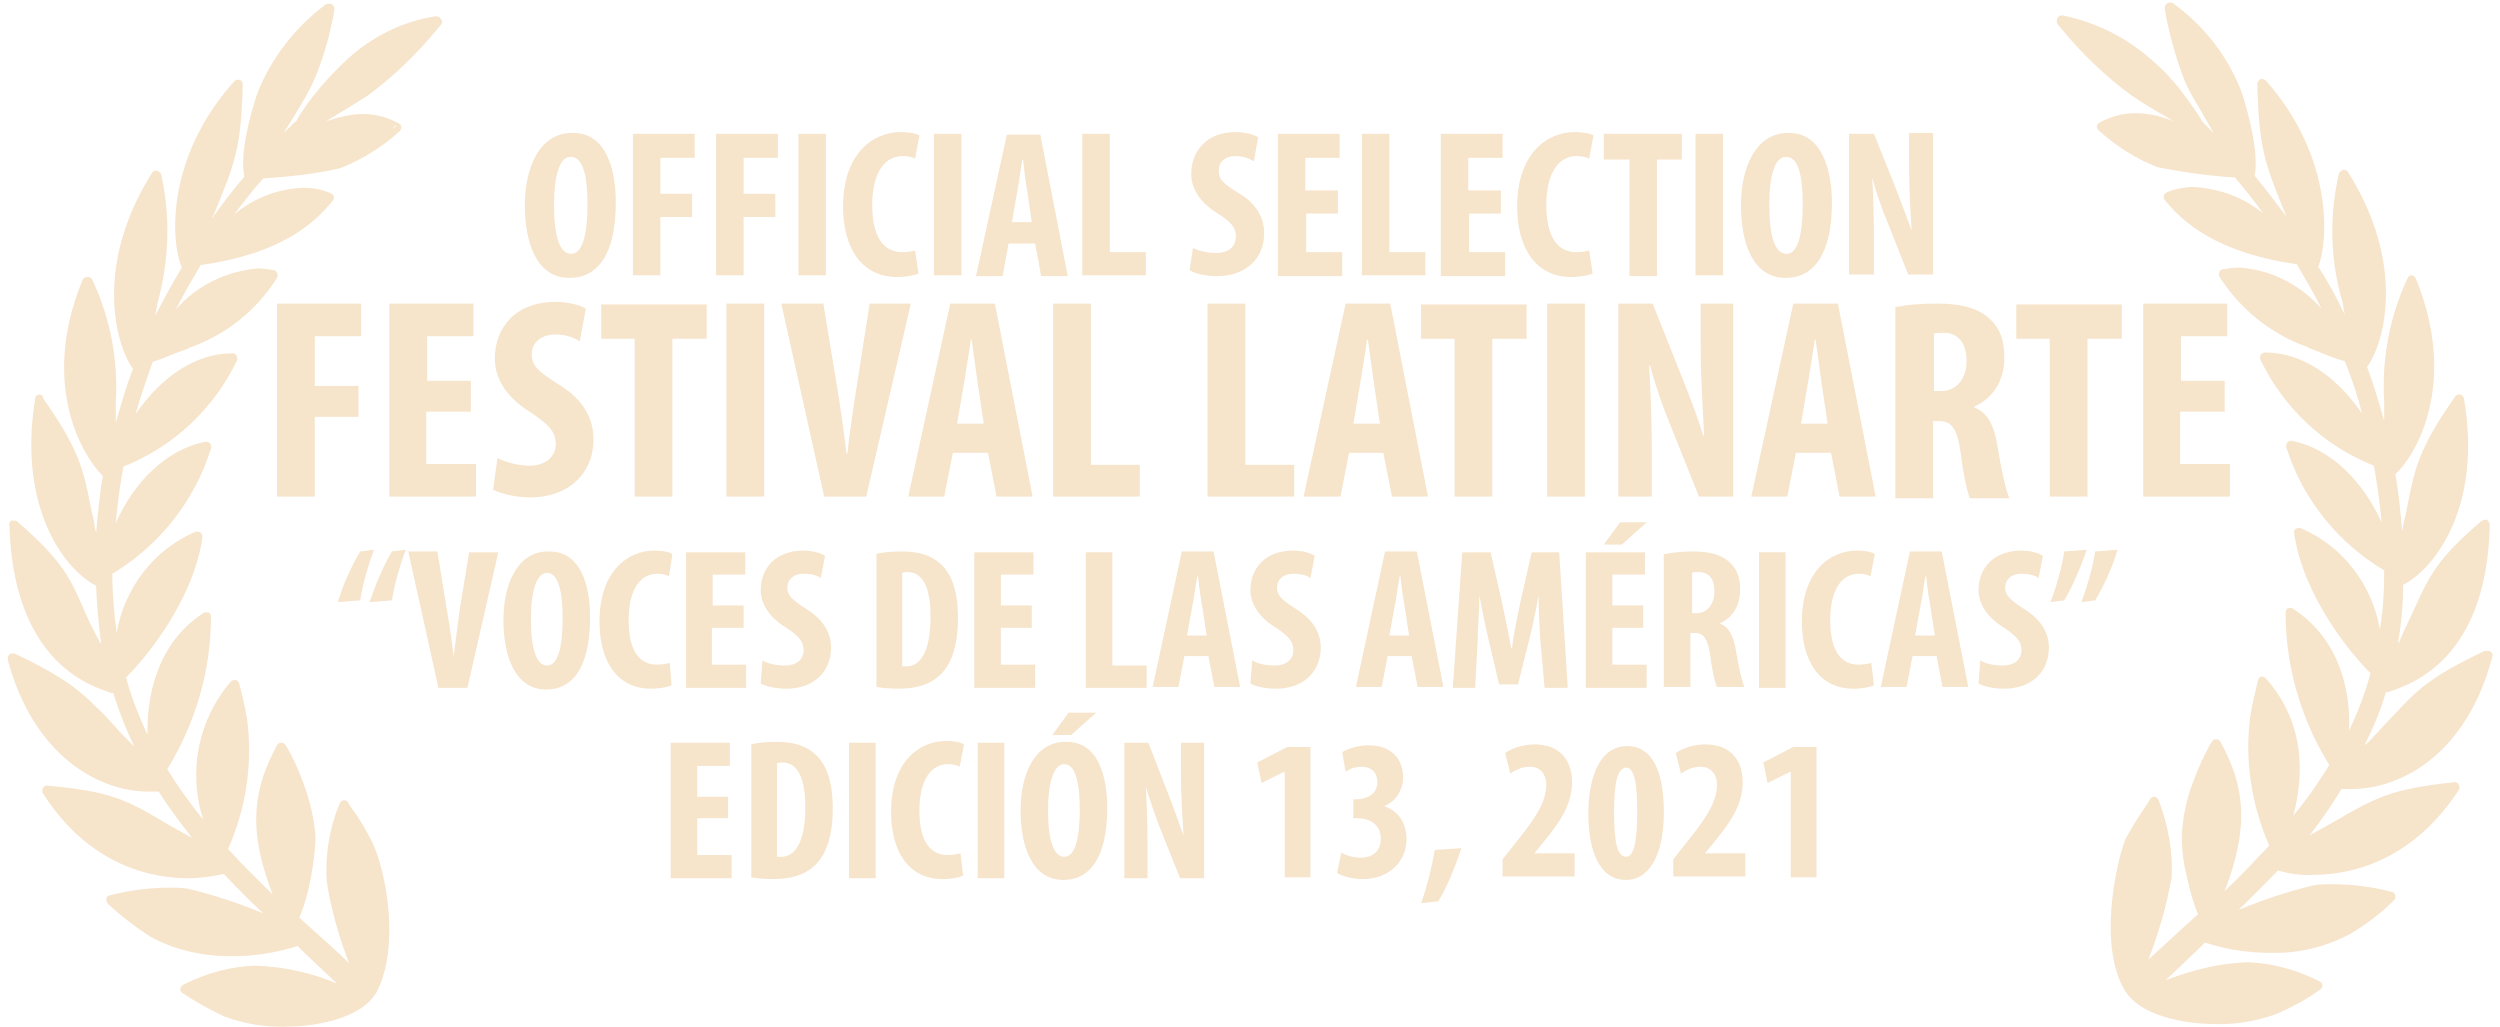 <?xml version="1.0" encoding="utf-8"?>
<!-- Generator: Adobe Illustrator 25.4.1, SVG Export Plug-In . SVG Version: 6.00 Build 0)  -->
<svg version="1.1" id="Layer_1" xmlns="http://www.w3.org/2000/svg" xmlns:xlink="http://www.w3.org/1999/xlink" x="0px" y="0px"
	 viewBox="0 0 291.5 119.8" style="enable-background:new 0 0 291.5 119.8;" xml:space="preserve">
<style type="text/css">
	.st0{fill:#F6E4CB;}
	.st1{fill:#35383D;}
	.st2{fill:#F8E6CD;}
	.st3{fill:#FCEDD9;}
	.st4{enable-background:new    ;}
</style>
<g>
	<path class="st0" d="M43.4,98.2c-0.7-1.4-1.5-2.8-2.5-4.1l-0.3-0.5c-0.1-0.2-0.3-0.3-0.5-0.3c-0.2,0-0.4,0.2-0.5,0.4
		c-1.2,2.9-1.7,6-1.5,9.1c0.5,3.2,1.4,6.4,2.6,9.5c-1.2-1.2-2.5-2.3-3.8-3.5l-2-1.8c0.6-1.4,1-2.9,1.3-4.4c0.3-1.6,0.5-3.1,0.6-4.7
		c-0.1-2.3-0.7-4.7-1.5-6.8c-0.5-1.3-1.1-2.7-1.8-3.9l-0.2-0.3c-0.1-0.2-0.3-0.3-0.5-0.3c-0.2,0-0.4,0.1-0.5,0.3
		c-2.6,4.8-3.6,9.5-0.5,17.4c-1.7-1.7-3.5-3.4-5.2-5.3c2.1-4.8,2.9-10,2.2-15.2c-0.3-1.8-0.7-3.2-0.9-4.1c-0.1-0.2-0.2-0.4-0.4-0.4
		h-0.2c-0.2,0-0.3,0.1-0.4,0.2c-3.8,4.4-5,10.5-3.2,16.1c-1.5-1.9-2.9-3.8-4.2-5.9c3.3-5.4,5.1-11.5,5.1-17.8c0-0.2-0.1-0.4-0.3-0.5
		c-0.1,0-0.2,0-0.3,0c-0.1,0-0.2,0-0.3,0.1c-5.4,3.5-6.6,9.7-6.5,14.2c-1-2.2-1.9-4.4-2.5-6.7c2.3-2.3,7.8-8.9,8.9-16.3
		c0-0.2,0-0.4-0.2-0.6c-0.1-0.1-0.2-0.1-0.4-0.1c-0.1,0-0.1,0-0.2,0c-4.9,2.1-8.3,6.6-9.2,11.8c-0.3-2.3-0.5-4.6-0.5-6.9
		c5.5-3.3,9.6-8.5,11.5-14.6c0.1-0.2,0-0.4-0.1-0.6c-0.1-0.1-0.3-0.2-0.4-0.2h-0.1c-4.7,0.9-8.5,4.9-10.5,9.5
		c0.2-2.3,0.5-4.5,0.9-6.6c5.8-2.3,10.5-6.7,13.2-12.3c0.1-0.2,0.1-0.4,0-0.6c-0.1-0.2-0.3-0.3-0.5-0.3c-4.2,0-8.2,2.6-11.3,7.1
		c0.6-2.1,1.3-4.1,2-6.1c1-0.3,2.5-1,4-1.5l0.4-0.2c4.2-1.5,7.7-4.3,10.1-8.1c0.1-0.2,0.1-0.4,0-0.6c-0.1-0.2-0.2-0.3-0.4-0.3
		c-0.6-0.1-1.2-0.2-1.8-0.2c-3.7,0.3-7.2,2-9.6,4.8c0.9-1.8,1.9-3.5,2.9-5.2c9.4-1.3,13.3-4.9,15.4-7.5c0.1-0.1,0.2-0.3,0.1-0.5
		c0-0.2-0.2-0.3-0.4-0.4c-1-0.4-2-0.6-3.1-0.6c-3,0.1-5.8,1.2-8.1,3.1c1.1-1.4,2.2-2.9,3.4-4.2c3-0.2,6.1-0.5,9-1.2
		c2.5-1,4.8-2.4,6.9-4.3c0.1-0.1,0.2-0.3,0.2-0.5c0-0.2-0.1-0.3-0.3-0.4c-1.2-0.7-2.7-1.1-4.1-1.1c-1.4,0-2.8,0.3-4.2,0.8l-0.4,0.2
		l0.6-0.4c1.5-0.9,3.3-2,4.4-2.7c3-2.2,5.7-4.8,8.1-7.7l0.5-0.6c0.2-0.2,0.2-0.5,0-0.7c-0.1-0.2-0.3-0.3-0.5-0.3h-0.1
		C46.9,2.5,43.3,4.3,40.4,7c-1.4,1.3-2.6,2.6-3.8,4.1c-0.8,1-1.5,2-2.1,3.1h-0.1c-0.2,0.2-0.4,0.4-0.6,0.6l-0.7,0.7l0.1-0.2
		c0.6-0.9,1.1-1.8,1.6-2.6c0.6-1,1.2-2,1.7-3.1C37.7,6.9,38.5,4,39,1.1c0-0.2-0.1-0.5-0.3-0.6c-0.2-0.1-0.5-0.1-0.7,0
		c-3.6,2.7-6.4,6.3-8,10.4c-0.8,2.4-2.1,7.1-1.5,9.7c-1.4,1.6-2.6,3.2-3.8,4.9c0-0.1,0.1-0.3,0.2-0.4c2.5-6.1,3.2-7.7,3.4-15.2
		c0-0.3-0.1-0.5-0.4-0.6c-0.1,0-0.1,0-0.2,0c-0.2,0-0.3,0.1-0.4,0.2c-8,8.9-7.4,18.7-6.1,21.7c-1.1,1.8-2.1,3.7-3.1,5.6
		c0.1-0.6,0.2-1.1,0.3-1.6c1.3-4.8,1.5-9.9,0.4-14.8c0-0.2-0.2-0.4-0.5-0.5h-0.1c-0.2,0-0.4,0.1-0.5,0.3
		c-6.6,10.5-4.4,19.7-2.2,22.8c-0.8,2.1-1.4,4.2-2,6.3v-2.3c0.3-4.9-0.6-9.8-2.7-14.3c-0.1-0.3-0.3-0.4-0.6-0.4
		c-0.2,0-0.5,0.1-0.6,0.4c-5.1,12.5,0.3,20.8,2.4,22.8c-0.4,2.2-0.6,4.5-0.8,6.7v-0.1c-0.1-0.4-0.2-0.7-0.2-1.1
		c-0.1-0.6-0.3-1.2-0.4-1.8c-0.9-4.6-1.4-6.8-5.6-12.8C5,46.1,4.8,46,4.6,46H4.5c-0.2,0.1-0.4,0.2-0.4,0.5
		c-2,12.3,3.1,19.7,7.1,21.8c0.1,2.3,0.3,4.6,0.6,6.8l-0.2-0.3c-0.8-1.5-1.4-2.7-1.9-3.9C8.2,67.4,7.2,65.3,2,60.8
		c-0.1-0.1-0.2-0.1-0.4-0.1c-0.1,0-0.2,0-0.3,0C1.2,60.8,1,61,1.1,61.3c0.3,10.2,4.2,16.9,11.3,19.3l0.6,0.2h0.2
		c0.7,2.2,1.5,4.3,2.5,6.3l-0.4-0.4c-1.2-1.2-2.1-2.2-2.9-3.1c-2.8-2.8-4.2-4.3-10.7-7.4c-0.1,0-0.2,0-0.2,0c-0.1,0-0.3,0-0.4,0.1
		c-0.2,0.2-0.2,0.4-0.2,0.6c3,11.3,10.7,15.4,16.4,15.4c0.4,0,0.8,0,1.2,0c1.2,1.9,2.5,3.6,3.9,5.4l-2.7-1.5c-5-3-6.7-3.9-14.2-4.6
		c-0.2,0-0.4,0.1-0.5,0.3c-0.1,0.2-0.1,0.4,0,0.6c5.5,8.6,12.9,9.9,16.9,9.9c1.4,0,2.8-0.2,4.2-0.5c1.5,1.6,3.1,3.2,4.6,4.6
		c-2.9-1.2-5.9-2.2-8.9-2.9c-0.7-0.1-1.3-0.1-2-0.1c-2.3,0-4.7,0.3-7,0.9c-0.2,0-0.4,0.2-0.4,0.4c0,0.2,0,0.4,0.2,0.6
		c1.5,1.4,3.2,2.7,4.9,3.8c2.9,1.6,6.2,2.3,9.5,2.3c2.6,0,5.2-0.4,7.7-1.2l0.8,0.8l3.8,3.6c-3-1.3-6.3-2-9.6-2.1
		c-2.9,0.1-5.7,0.9-8.3,2.2c-0.2,0.1-0.3,0.3-0.4,0.5c0,0.2,0.1,0.4,0.3,0.5c1.5,1,3.1,1.9,4.8,2.7c2.4,0.9,4.9,1.3,7.5,1.2
		c1.6,0,8.2-0.4,10.3-4C46.7,110.4,45,101.5,43.4,98.2L43.4,98.2z M45.8,15c0.1-0.1,0.2-0.3,0.3-0.4h0.1C46.1,14.8,45.9,15,45.8,15
		L45.8,15z"/>
	<path class="st0" d="M247.7,115.4c2.1,3.6,8.7,4,10.3,4c2.5,0.1,5.1-0.3,7.5-1.2c1.8-0.8,3.5-1.7,5-2.8c0.2-0.1,0.3-0.3,0.3-0.5
		c0-0.2-0.2-0.4-0.4-0.5c-2.6-1.3-5.4-2.1-8.3-2.2c-3.3,0.1-6.5,0.9-9.6,2.1c1.3-1.2,2.6-2.5,3.8-3.6l0.8-0.8c2.4,0.8,5,1.2,7.6,1.2
		c3.3,0.1,6.6-0.7,9.5-2.3c1.8-1.1,3.4-2.3,4.9-3.8c0.2-0.1,0.2-0.4,0.2-0.6c-0.1-0.2-0.2-0.4-0.4-0.4c-2.3-0.6-4.6-0.9-7-0.9
		c-0.7,0-1.3,0-2,0.1c-3,0.7-6,1.7-8.9,2.9c1.5-1.4,3.1-3.1,4.6-4.6c1.4,0.4,2.8,0.6,4.2,0.5c3.9,0,11.3-1.3,16.9-9.9
		c0.1-0.2,0.1-0.4,0-0.6c-0.1-0.2-0.3-0.3-0.5-0.3C278.7,92,277,93,272,95.9l-2.7,1.5c1.3-1.7,2.6-3.5,3.7-5.4c0.4,0,0.8,0,1.2,0
		c5.7,0,13.4-4,16.4-15.4c0.1-0.2,0-0.5-0.2-0.6c-0.1-0.1-0.2-0.1-0.4-0.1c-0.1,0-0.2,0-0.3,0c-6.5,3.1-7.9,4.6-10.6,7.5
		c-0.8,0.8-1.7,1.8-2.9,3.1l-0.5,0.4c1-2,1.9-4.1,2.5-6.2h0.2l0.6-0.2c7.2-2.4,11.1-9.1,11.3-19.3c0-0.2-0.1-0.4-0.3-0.6
		c-0.1,0-0.2,0-0.2,0c-0.1,0-0.3,0.1-0.4,0.1c-5.3,4.5-6.2,6.6-7.8,10.1c-0.5,1.1-1.1,2.3-1.8,3.9c0,0.1-0.1,0.2-0.2,0.3
		c0.4-2.3,0.6-4.5,0.6-6.8c4-2.1,9.2-9.5,7.1-21.7c0-0.2-0.2-0.4-0.4-0.5h-0.1c-0.2,0-0.4,0.1-0.5,0.2c-4.2,6-4.7,8.2-5.6,12.8
		c-0.1,0.6-0.2,1.1-0.4,1.8l-0.2,1.1v0.1c-0.2-2.2-0.4-4.5-0.8-6.7c2.1-1.9,7.5-10.2,2.4-22.8c-0.1-0.2-0.3-0.4-0.5-0.4
		c-0.2,0-0.4,0.1-0.5,0.4c-2.1,4.5-3,9.4-2.7,14.3v2.3c-0.6-2.1-1.2-4.2-2-6.3c2.2-3.1,4.4-12.2-2.2-22.7c-0.1-0.2-0.3-0.3-0.5-0.3
		h-0.1c-0.2,0.1-0.4,0.2-0.5,0.5c-1.1,4.9-1,10,0.4,14.8c0.1,0.5,0.2,1,0.3,1.6c-0.9-1.9-1.9-3.8-3.1-5.6c1.2-2.9,1.8-12.8-6.1-21.7
		c-0.1-0.1-0.3-0.2-0.4-0.2h-0.2c-0.2,0.1-0.4,0.3-0.4,0.6c0.2,7.4,0.8,9.1,3.3,15.2c0,0.1,0.1,0.3,0.2,0.4
		c-1.2-1.6-2.4-3.2-3.8-4.9c0.5-2.6-0.7-7.2-1.5-9.7c-1.6-4.2-4.4-7.8-8-10.4c-0.1-0.1-0.2-0.1-0.4-0.1c-0.1,0-0.2,0-0.3,0.1
		c-0.2,0.1-0.3,0.4-0.3,0.6c0.5,2.9,1.3,5.8,2.4,8.6c0.5,1.1,1.1,2.1,1.7,3.1l1.5,2.6l0.1,0.2l-0.7-0.7l-0.6-0.6
		c-0.6-1.1-1.4-2.1-2.1-3.1c-1.1-1.5-2.4-2.9-3.8-4.1c-2.9-2.6-6.5-4.4-10.4-5.2h-0.1c-0.2,0-0.4,0.1-0.5,0.3
		c-0.1,0.2-0.1,0.5,0,0.7l0.5,0.6c2.4,2.9,5.1,5.5,8.1,7.7c1,0.7,2.8,1.8,4.4,2.7l0.6,0.4l-0.4-0.2c-1.3-0.5-2.7-0.8-4.2-0.8
		c-1.4,0-2.8,0.4-4.1,1.1c-0.3,0.2-0.4,0.5-0.2,0.8c0,0,0.1,0.1,0.1,0.1c2,1.8,4.3,3.3,6.9,4.3c3,0.6,6,1,9,1.2
		c1.2,1.4,2.3,2.8,3.3,4.2c-2.3-1.9-5.1-2.9-8.1-3.1c-1,0-2.1,0.2-3.1,0.6c-0.2,0.1-0.3,0.2-0.4,0.4c0,0.2,0,0.4,0.1,0.5
		c2.1,2.6,6.1,6.2,15.4,7.5c1,1.7,2,3.4,2.9,5.2c-2.5-2.8-5.9-4.6-9.7-4.8c-0.6,0-1.2,0.1-1.8,0.2c-0.2,0-0.4,0.2-0.4,0.3
		c-0.1,0.2-0.1,0.4,0,0.6c2.4,3.7,5.9,6.6,10.1,8.1l0.4,0.2c1.5,0.6,3.1,1.3,4.1,1.5c0.8,2,1.5,4,2,6.1c-3.1-4.5-7.1-7.1-11.3-7.1
		c-0.2,0-0.4,0.1-0.5,0.3c-0.1,0.2-0.1,0.4,0,0.6c2.7,5.6,7.4,10,13.2,12.3c0.4,2.2,0.7,4.4,0.9,6.6c-2.1-4.6-5.8-8.6-10.5-9.5h-0.1
		c-0.2,0-0.3,0.1-0.4,0.2c-0.1,0.2-0.2,0.4-0.1,0.6c1.9,6,6,11.1,11.4,14.3c0,2.3-0.1,4.6-0.5,6.9c-0.9-5.2-4.3-9.7-9.2-11.8
		c-0.3-0.1-0.7,0-0.8,0.3c0,0.1,0,0.2,0,0.3c1.1,7.4,6.6,14,8.9,16.3c-0.6,2.3-1.5,4.6-2.5,6.7c0.2-4.5-1-10.6-6.5-14.2
		c-0.1-0.1-0.2-0.1-0.3-0.1c-0.1,0-0.2,0-0.3,0c-0.2,0.1-0.3,0.3-0.3,0.5c0,6.3,1.8,12.5,5.1,17.8c-1.3,2.1-2.6,4-4.2,5.9
		c1.2-4.5,1.5-10.7-3.2-16c-0.1-0.1-0.3-0.2-0.4-0.2h-0.1c-0.2,0-0.4,0.2-0.4,0.4c-0.2,0.9-0.6,2.3-0.9,4.1
		c-0.7,5.2,0.1,10.4,2.2,15.2c-1.8,1.9-3.5,3.7-5.2,5.3c3.1-8,2.1-12.7-0.5-17.4c-0.1-0.2-0.3-0.3-0.5-0.3c-0.2,0-0.4,0.1-0.5,0.3
		l-0.2,0.3c-0.7,1.3-1.3,2.6-1.8,3.9c-0.9,2.2-1.4,4.5-1.5,6.8c0,1.6,0.2,3.2,0.6,4.7c0.3,1.5,0.7,3,1.3,4.4l-2,1.8l-3.8,3.5
		c1.2-3.1,2.1-6.2,2.7-9.5c0.2-3.1-0.4-6.2-1.5-9.1c-0.1-0.2-0.3-0.4-0.5-0.4c-0.2,0-0.4,0.1-0.5,0.3l-0.3,0.5
		c-0.9,1.3-1.8,2.7-2.6,4.2C246.5,101.5,244.8,110.4,247.7,115.4L247.7,115.4z M245.3,14.7l0.4,0.4C245.6,15,245.4,14.8,245.3,14.7z
		"/>
</g>
<g>
	<g>
		<path class="st0" d="M32.3,35.4h9.8v3.8h-5.4V45h5.1v3.6h-5.1v9.3h-4.4V35.4z"/>
		<path class="st0" d="M54.8,48h-5.1v6.1h5.8v3.8H45.4V35.4h9.8v3.8h-5.4v5.2h5.1V48z"/>
		<path class="st0" d="M58,53.4c0.9,0.5,2.5,0.9,3.7,0.9c2,0,3.1-1.1,3.1-2.5c0-1.6-1-2.4-2.9-3.7c-3.1-1.9-4.2-4.2-4.2-6.3
			c0-3.6,2.4-6.6,7.1-6.6c1.5,0,2.9,0.4,3.5,0.8l-0.7,3.8c-0.6-0.4-1.6-0.8-2.8-0.8c-1.9,0-2.8,1.1-2.8,2.3c0,1.3,0.7,2,3.1,3.5
			c3,1.8,4.1,4.1,4.1,6.4c0,4.1-3,6.8-7.4,6.8c-1.8,0-3.5-0.5-4.3-0.9L58,53.4z"/>
		<path class="st0" d="M74.1,39.5h-4v-4h12.3v4h-4v18.4h-4.4V39.5z"/>
		<path class="st0" d="M89.1,35.4v22.5h-4.4V35.4H89.1z"/>
		<path class="st0" d="M96.1,57.9l-5-22.5H96l1.6,9.7c0.4,2.4,0.8,5.2,1.1,7.8h0.1c0.3-2.7,0.7-5.4,1.1-7.9l1.5-9.6h4.8L101,57.9
			H96.1z"/>
		<path class="st0" d="M111.1,52.8l-1,5.1h-4.2l4.9-22.5h5.2l4.4,22.5h-4.2l-1-5.1H111.1z M114.7,49.4l-0.7-4.7
			c-0.2-1.4-0.5-3.6-0.7-5.1h-0.1c-0.2,1.5-0.6,3.8-0.8,5.1l-0.8,4.7H114.7z"/>
		<path class="st0" d="M122.8,35.4h4.4v18.8h5.7v3.7h-10.1V35.4z"/>
		<path class="st0" d="M140.8,35.4h4.4v18.8h5.7v3.7h-10.1V35.4z"/>
		<path class="st0" d="M157.3,52.8l-1,5.1H152l4.9-22.5h5.2l4.4,22.5h-4.2l-1-5.1H157.3z M160.9,49.4l-0.7-4.7
			c-0.2-1.4-0.5-3.6-0.7-5.1h-0.1c-0.2,1.5-0.6,3.8-0.8,5.1l-0.8,4.7H160.9z"/>
		<path class="st0" d="M169.7,39.5h-4v-4h12.3v4h-4v18.4h-4.4V39.5z"/>
		<path class="st0" d="M184.8,35.4v22.5h-4.4V35.4H184.8z"/>
		<path class="st0" d="M188.7,57.9V35.4h4l3.5,8.8c0.7,1.7,1.8,4.6,2.4,6.6h0.1c-0.1-2.4-0.4-6.3-0.4-10.4v-5h3.8v22.5h-4l-3.4-8.5
			c-0.8-1.9-1.8-4.8-2.3-6.8h-0.1c0.1,2.3,0.3,5.7,0.3,10.3v5H188.7z"/>
		<path class="st0" d="M209.4,52.8l-1,5.1h-4.2l4.9-22.5h5.2l4.4,22.5h-4.2l-1-5.1H209.4z M213.1,49.4l-0.7-4.7
			c-0.2-1.4-0.5-3.6-0.7-5.1h-0.1c-0.2,1.5-0.6,3.8-0.8,5.1l-0.8,4.7H213.1z"/>
		<path class="st0" d="M221.1,35.8c1.4-0.3,3.1-0.4,4.8-0.4c2.4,0,4.6,0.4,6,1.7c1.4,1.2,1.8,2.7,1.8,4.7c0,2.4-1.2,4.6-3.5,5.6v0.1
			c1.5,0.6,2.3,2,2.7,4.5c0.4,2.5,1,5.3,1.4,6.1h-4.6c-0.3-0.6-0.8-2.9-1.1-5.4c-0.4-2.8-1.1-3.6-2.5-3.6h-0.7v9h-4.4V35.8z
			 M225.5,45.6h0.8c1.9,0,3-1.5,3-3.5c0-1.9-0.8-3.3-2.7-3.3c-0.4,0-0.8,0-1.1,0.1V45.6z"/>
		<path class="st0" d="M239.1,39.5h-4v-4h12.3v4h-4v18.4h-4.4V39.5z"/>
		<path class="st0" d="M259.3,48h-5.1v6.1h5.8v3.8h-10.1V35.4h9.8v3.8h-5.4v5.2h5.1V48z"/>
		<path class="st0" d="M39.4,70.2c0.6-2.1,1.6-4.2,2.6-5.9l1.6-0.2c-0.7,1.9-1.3,4-1.6,5.9L39.4,70.2z M43.1,70.2
			c0.7-2.1,1.6-4.2,2.6-5.9l1.6-0.2c-0.7,1.9-1.3,4-1.6,5.9L43.1,70.2z"/>
		<path class="st0" d="M51.1,80.1l-3.5-15.8H51l1.1,6.8c0.3,1.7,0.6,3.6,0.8,5.5h0c0.2-1.9,0.5-3.8,0.7-5.5l1.1-6.7h3.4l-3.6,15.8
			H51.1z"/>
		<path class="st0" d="M68.8,72c0,5.9-2.1,8.4-5.1,8.4c-3.6,0-5-3.8-5-8.1c0-4.3,1.7-8,5.2-8C67.8,64.2,68.8,68.4,68.8,72z
			 M61.9,72.2c0,3.6,0.7,5.4,1.9,5.4c1.3,0,1.8-2.3,1.8-5.5c0-2.8-0.4-5.3-1.8-5.3C62.6,66.8,61.9,68.8,61.9,72.2z"/>
		<path class="st0" d="M78.3,79.9c-0.4,0.2-1.3,0.4-2.4,0.4c-4,0-6-3.3-6-7.8c0-5.9,3.3-8.3,6.4-8.3c1.1,0,1.8,0.2,2.1,0.4L78,67.2
			c-0.4-0.2-0.7-0.3-1.4-0.3c-1.7,0-3.3,1.5-3.3,5.4c0,3.8,1.4,5.2,3.3,5.2c0.5,0,1.1-0.1,1.5-0.2L78.3,79.9z"/>
		<path class="st0" d="M86.6,73.2h-3.6v4.3h4v2.7H80V64.4h6.9V67h-3.8v3.6h3.6V73.2z"/>
		<path class="st0" d="M88.9,77c0.6,0.4,1.7,0.6,2.6,0.6c1.4,0,2.2-0.7,2.2-1.8c0-1.1-0.7-1.7-2-2.6c-2.2-1.3-3-3-3-4.4
			c0-2.5,1.7-4.6,5-4.6c1.1,0,2,0.3,2.5,0.6l-0.5,2.6c-0.4-0.3-1.1-0.5-2-0.5c-1.3,0-1.9,0.8-1.9,1.6c0,0.9,0.5,1.4,2.2,2.5
			c2.1,1.3,2.9,2.9,2.9,4.5c0,2.9-2.1,4.8-5.2,4.8c-1.3,0-2.5-0.3-3-0.6L88.9,77z"/>
		<path class="st0" d="M102.1,64.6c0.8-0.2,1.9-0.3,3.1-0.3c2,0,3.4,0.5,4.4,1.4c1.4,1.2,2.1,3.3,2.1,6.4c0,3.2-0.8,5.5-2.2,6.7
			c-1.1,1-2.6,1.5-4.8,1.5c-1,0-1.9-0.1-2.5-0.2V64.6z M105.2,77.7c0.2,0,0.4,0,0.5,0c1.5,0,2.8-1.5,2.8-5.8c0-3.2-0.8-5.2-2.7-5.2
			c-0.2,0-0.4,0-0.6,0.1V77.7z"/>
		<path class="st0" d="M120.3,73.2h-3.6v4.3h4v2.7h-7.1V64.4h6.9V67h-3.8v3.6h3.6V73.2z"/>
		<path class="st0" d="M126.6,64.4h3.1v13.2h4v2.6h-7.1V64.4z"/>
		<path class="st0" d="M138.1,76.5l-0.7,3.6h-3l3.4-15.8h3.7l3.1,15.8h-3l-0.7-3.6H138.1z M140.7,74.1l-0.5-3.3
			c-0.2-1-0.4-2.5-0.5-3.6h-0.1c-0.2,1.1-0.4,2.7-0.6,3.6l-0.6,3.3H140.7z"/>
		<path class="st0" d="M146,77c0.6,0.4,1.7,0.6,2.6,0.6c1.4,0,2.2-0.7,2.2-1.8c0-1.1-0.7-1.7-2-2.6c-2.2-1.3-3-3-3-4.4
			c0-2.5,1.7-4.6,5-4.6c1.1,0,2,0.3,2.5,0.6l-0.5,2.6c-0.4-0.3-1.1-0.5-2-0.5c-1.3,0-1.9,0.8-1.9,1.6c0,0.9,0.5,1.4,2.2,2.5
			c2.1,1.3,2.9,2.9,2.9,4.5c0,2.9-2.1,4.8-5.2,4.8c-1.3,0-2.5-0.3-3-0.6L146,77z"/>
		<path class="st0" d="M161.8,76.5l-0.7,3.6h-3l3.4-15.8h3.7l3.1,15.8h-3l-0.7-3.6H161.8z M164.3,74.1l-0.5-3.3
			c-0.2-1-0.4-2.5-0.5-3.6h-0.1c-0.2,1.1-0.4,2.7-0.6,3.6l-0.6,3.3H164.3z"/>
		<path class="st0" d="M179.6,74.6c-0.1-1.5-0.2-3.5-0.2-5.2h0c-0.3,1.7-0.7,3.6-1,4.8l-1.4,5.6h-2.2l-1.3-5.5
			c-0.3-1.3-0.7-3.2-1-4.9h0c0,1.7-0.2,3.7-0.2,5.3l-0.3,5.5h-2.6l1.1-15.8h3.3l1.3,5.7c0.4,2,0.8,3.7,1.1,5.5h0.1
			c0.2-1.8,0.6-3.5,1-5.5l1.3-5.7h3.2l1,15.8h-2.7L179.6,74.6z"/>
		<path class="st0" d="M191.5,73.2H188v4.3h4v2.7h-7.1V64.4h6.9V67H188v3.6h3.6V73.2z M192,60.9l-2.9,2.6H187l1.9-2.6H192z"/>
		<path class="st0" d="M194.1,64.6c1-0.2,2.2-0.3,3.3-0.3c1.7,0,3.2,0.3,4.2,1.2c1,0.9,1.3,1.9,1.3,3.3c0,1.7-0.8,3.2-2.4,3.9v0
			c1.1,0.4,1.6,1.4,1.9,3.1c0.3,1.8,0.7,3.7,1,4.3h-3.2c-0.2-0.4-0.6-2-0.8-3.8c-0.3-1.9-0.8-2.5-1.8-2.5h-0.5v6.3h-3.1V64.6z
			 M197.2,71.5h0.6c1.3,0,2.1-1.1,2.1-2.5c0-1.4-0.5-2.3-1.9-2.3c-0.3,0-0.6,0-0.7,0.1V71.5z"/>
		<path class="st0" d="M208.2,64.4v15.8h-3.1V64.4H208.2z"/>
		<path class="st0" d="M218.5,79.9c-0.4,0.2-1.3,0.4-2.4,0.4c-4,0-6-3.3-6-7.8c0-5.9,3.3-8.3,6.4-8.3c1.1,0,1.8,0.2,2.1,0.4
			l-0.5,2.6c-0.4-0.2-0.7-0.3-1.4-0.3c-1.7,0-3.3,1.5-3.3,5.4c0,3.8,1.4,5.2,3.3,5.2c0.5,0,1.1-0.1,1.5-0.2L218.5,79.9z"/>
		<path class="st0" d="M223,76.5l-0.7,3.6h-3l3.4-15.8h3.7l3.1,15.8h-3l-0.7-3.6H223z M225.6,74.1l-0.5-3.3c-0.2-1-0.4-2.5-0.5-3.6
			h-0.1c-0.2,1.1-0.4,2.7-0.6,3.6l-0.6,3.3H225.6z"/>
		<path class="st0" d="M230.9,77c0.6,0.4,1.7,0.6,2.6,0.6c1.4,0,2.2-0.7,2.2-1.8c0-1.1-0.7-1.7-2-2.6c-2.2-1.3-3-3-3-4.4
			c0-2.5,1.7-4.6,5-4.6c1.1,0,2,0.3,2.5,0.6l-0.5,2.6c-0.4-0.3-1.1-0.5-2-0.5c-1.3,0-1.9,0.8-1.9,1.6c0,0.9,0.5,1.4,2.2,2.5
			c2.1,1.3,2.9,2.9,2.9,4.5c0,2.9-2.1,4.8-5.2,4.8c-1.3,0-2.5-0.3-3-0.6L230.9,77z"/>
		<path class="st0" d="M243.3,64.1c-0.7,2.1-1.6,4.2-2.6,5.9l-1.6,0.2c0.7-1.9,1.3-4,1.6-5.9L243.3,64.1z M246.9,64.1
			c-0.6,2.1-1.6,4.2-2.6,5.9l-1.6,0.2c0.7-1.9,1.3-4,1.6-5.9L246.9,64.1z"/>
		<path class="st0" d="M84.9,95.4h-3.6v4.3h4v2.7h-7.1V86.6h6.9v2.7h-3.8v3.6h3.6V95.4z"/>
		<path class="st0" d="M87.5,86.8c0.8-0.2,1.9-0.3,3.1-0.3c2,0,3.4,0.5,4.4,1.4c1.4,1.2,2.1,3.3,2.1,6.4c0,3.2-0.8,5.5-2.2,6.7
			c-1.1,1-2.6,1.5-4.8,1.5c-1,0-1.9-0.1-2.5-0.2V86.8z M90.6,99.9c0.2,0,0.4,0,0.5,0c1.5,0,2.8-1.5,2.8-5.8c0-3.2-0.8-5.2-2.7-5.2
			c-0.2,0-0.4,0-0.6,0.1V99.9z"/>
		<path class="st0" d="M102.1,86.6v15.8H99V86.6H102.1z"/>
		<path class="st0" d="M112.3,102.1c-0.4,0.2-1.3,0.4-2.4,0.4c-4,0-6-3.3-6-7.8c0-5.9,3.3-8.3,6.4-8.3c1.1,0,1.8,0.2,2.1,0.4
			l-0.5,2.6c-0.4-0.2-0.7-0.3-1.4-0.3c-1.7,0-3.3,1.5-3.3,5.4c0,3.8,1.4,5.2,3.3,5.2c0.5,0,1.1-0.1,1.5-0.2L112.3,102.1z"/>
		<path class="st0" d="M117.1,86.6v15.8H114V86.6H117.1z"/>
		<path class="st0" d="M129.1,94.2c0,5.9-2.1,8.4-5.1,8.4c-3.6,0-5-3.8-5-8.1c0-4.3,1.7-8,5.2-8C128.1,86.4,129.1,90.6,129.1,94.2z
			 M122.2,94.5c0,3.6,0.7,5.4,1.9,5.4c1.3,0,1.8-2.3,1.8-5.5c0-2.8-0.4-5.3-1.8-5.3C122.9,89.1,122.2,91.1,122.2,94.5z M127.8,83.1
			l-2.9,2.6h-2.2l1.9-2.6H127.8z"/>
		<path class="st0" d="M131.1,102.3V86.6h2.8l2.4,6.2c0.5,1.2,1.2,3.3,1.7,4.6h0c-0.1-1.7-0.3-4.4-0.3-7.3v-3.5h2.7v15.8h-2.8
			l-2.4-6c-0.5-1.3-1.2-3.3-1.6-4.7h0c0.1,1.6,0.2,4,0.2,7.2v3.5H131.1z"/>
		<path class="st0" d="M149.7,90L149.7,90l-2.6,1.3l-0.5-2.4l3.5-1.8h2.7v15.2h-3V90z"/>
		<path class="st0" d="M156.4,99.4c0.6,0.4,1.5,0.6,2.3,0.6c1.5,0,2.3-0.9,2.3-2.2c0-1.7-1.3-2.4-2.8-2.4h-0.4v-2.2h0.3
			c1.1,0,2.5-0.5,2.5-2c0-1.1-0.7-1.8-1.8-1.8c-0.7,0-1.4,0.2-1.9,0.6l-0.4-2.3c0.6-0.4,1.9-0.8,3.1-0.8c2.7,0,4,1.7,4,3.7
			c0,1.5-0.8,2.8-2.2,3.4v0c1.5,0.5,2.6,1.8,2.6,3.9c0,2.3-1.8,4.6-5.1,4.6c-1.2,0-2.3-0.3-3-0.7L156.4,99.4z"/>
		<path class="st0" d="M165.7,105.3c0.7-1.9,1.3-4.4,1.6-6.2l3.1-0.2c-0.7,2.1-1.7,4.6-2.7,6.2L165.7,105.3z"/>
		<path class="st0" d="M175.2,102.3v-2.1l1.5-1.9c2-2.5,3.6-4.6,3.6-6.8c0-1.2-0.7-2.1-1.9-2.1c-1,0-1.7,0.4-2.3,0.8l-0.6-2.4
			c0.7-0.5,2-1,3.4-1c3.3,0,4.4,2.2,4.4,4.4c0,2.9-1.8,5.1-3.5,7.2l-0.9,1.1v0h4.7v2.7H175.2z"/>
		<path class="st0" d="M194,94.7c0,5.5-2,7.9-4.4,7.9c-3.3,0-4.4-3.8-4.4-7.7c0-4.4,1.4-7.9,4.5-7.9C193.2,87,194,91,194,94.7z
			 M188.2,94.7c0,3.6,0.4,5.2,1.4,5.2c0.9,0,1.3-1.7,1.3-5.2c0-3.3-0.3-5.2-1.3-5.2C188.6,89.6,188.2,91.2,188.2,94.7z"/>
		<path class="st0" d="M195.1,102.3v-2.1l1.5-1.9c2-2.5,3.6-4.6,3.6-6.8c0-1.2-0.7-2.1-1.9-2.1c-1,0-1.7,0.4-2.3,0.8l-0.6-2.4
			c0.7-0.5,2-1,3.4-1c3.3,0,4.4,2.2,4.4,4.4c0,2.9-1.8,5.1-3.5,7.2l-0.9,1.1v0h4.7v2.7H195.1z"/>
		<path class="st0" d="M208.7,90L208.7,90l-2.6,1.3l-0.5-2.4l3.5-1.8h2.7v15.2h-3V90z"/>
	</g>
	<g>
		<path class="st0" d="M71.8,23.6c0,6.2-2.2,8.8-5.4,8.8c-3.8,0-5.2-4-5.2-8.5c0-4.5,1.8-8.4,5.5-8.4C70.7,15.4,71.8,19.8,71.8,23.6
			z M64.6,23.9c0,3.8,0.7,5.7,2,5.7c1.4,0,1.9-2.5,1.9-5.8c0-2.9-0.4-5.5-1.9-5.5C65.3,18.2,64.6,20.3,64.6,23.9z"/>
		<path class="st0" d="M73.9,15.6H81v2.8h-4v4.2h3.7v2.7h-3.7v6.8h-3.2V15.6z"/>
		<path class="st0" d="M83.5,15.6h7.2v2.8h-4v4.2h3.7v2.7h-3.7v6.8h-3.2V15.6z"/>
		<path class="st0" d="M96.3,15.6v16.5h-3.2V15.6H96.3z"/>
		<path class="st0" d="M107.1,31.9c-0.5,0.2-1.4,0.4-2.5,0.4c-4.2,0-6.3-3.5-6.3-8.2c0-6.2,3.5-8.7,6.7-8.7c1.1,0,1.9,0.2,2.2,0.4
			l-0.5,2.7c-0.4-0.2-0.8-0.3-1.5-0.3c-1.8,0-3.5,1.6-3.5,5.7c0,4,1.5,5.5,3.5,5.5c0.5,0,1.2-0.1,1.5-0.2L107.1,31.9z"/>
		<path class="st0" d="M112.1,15.6v16.5h-3.2V15.6H112.1z"/>
		<path class="st0" d="M117.6,28.4l-0.7,3.8h-3.1l3.6-16.5h3.9l3.2,16.5h-3.1l-0.7-3.8H117.6z M120.3,25.9l-0.5-3.5
			c-0.2-1-0.4-2.7-0.5-3.8h-0.1c-0.2,1.1-0.4,2.8-0.6,3.8l-0.6,3.5H120.3z"/>
		<path class="st0" d="M126.2,15.6h3.2v13.8h4.2v2.7h-7.4V15.6z"/>
		<path class="st0" d="M139.1,28.9c0.7,0.4,1.8,0.6,2.7,0.6c1.5,0,2.3-0.8,2.3-1.9c0-1.2-0.7-1.8-2.1-2.7c-2.3-1.4-3.1-3.1-3.1-4.6
			c0-2.7,1.8-4.9,5.2-4.9c1.1,0,2.1,0.3,2.6,0.6l-0.5,2.8c-0.5-0.3-1.2-0.6-2.1-0.6c-1.4,0-2,0.8-2,1.7c0,1,0.5,1.5,2.3,2.6
			c2.2,1.3,3,3,3,4.7c0,3-2.2,5-5.5,5c-1.3,0-2.6-0.3-3.2-0.7L139.1,28.9z"/>
		<path class="st0" d="M156.1,24.9h-3.8v4.5h4.2v2.8h-7.5V15.6h7.2v2.8h-4v3.8h3.8V24.9z"/>
		<path class="st0" d="M158.8,15.6h3.2v13.8h4.2v2.7h-7.4V15.6z"/>
		<path class="st0" d="M175.1,24.9h-3.8v4.5h4.2v2.8h-7.5V15.6h7.2v2.8h-4v3.8h3.8V24.9z"/>
		<path class="st0" d="M185.7,31.9c-0.5,0.2-1.4,0.4-2.5,0.4c-4.2,0-6.3-3.5-6.3-8.2c0-6.2,3.5-8.7,6.7-8.7c1.1,0,1.9,0.2,2.2,0.4
			l-0.5,2.7c-0.4-0.2-0.8-0.3-1.5-0.3c-1.8,0-3.5,1.6-3.5,5.7c0,4,1.5,5.5,3.5,5.5c0.5,0,1.2-0.1,1.5-0.2L185.7,31.9z"/>
		<path class="st0" d="M189.9,18.6h-2.9v-3h9.1v3h-2.9v13.6h-3.2V18.6z"/>
		<path class="st0" d="M200.9,15.6v16.5h-3.2V15.6H200.9z"/>
		<path class="st0" d="M213.6,23.6c0,6.2-2.2,8.8-5.4,8.8c-3.8,0-5.2-4-5.2-8.5c0-4.5,1.8-8.4,5.5-8.4
			C212.4,15.4,213.6,19.8,213.6,23.6z M206.3,23.9c0,3.8,0.7,5.7,2,5.7c1.4,0,1.9-2.5,1.9-5.8c0-2.9-0.4-5.5-1.9-5.5
			C207,18.2,206.3,20.3,206.3,23.9z"/>
		<path class="st0" d="M215.6,32.2V15.6h2.9l2.6,6.5c0.5,1.3,1.3,3.4,1.8,4.8h0c-0.1-1.7-0.3-4.6-0.3-7.7v-3.7h2.8v16.5h-2.9
			l-2.5-6.3c-0.6-1.4-1.3-3.5-1.7-5h0c0.1,1.7,0.2,4.2,0.2,7.6v3.7H215.6z"/>
	</g>
</g>
</svg>

